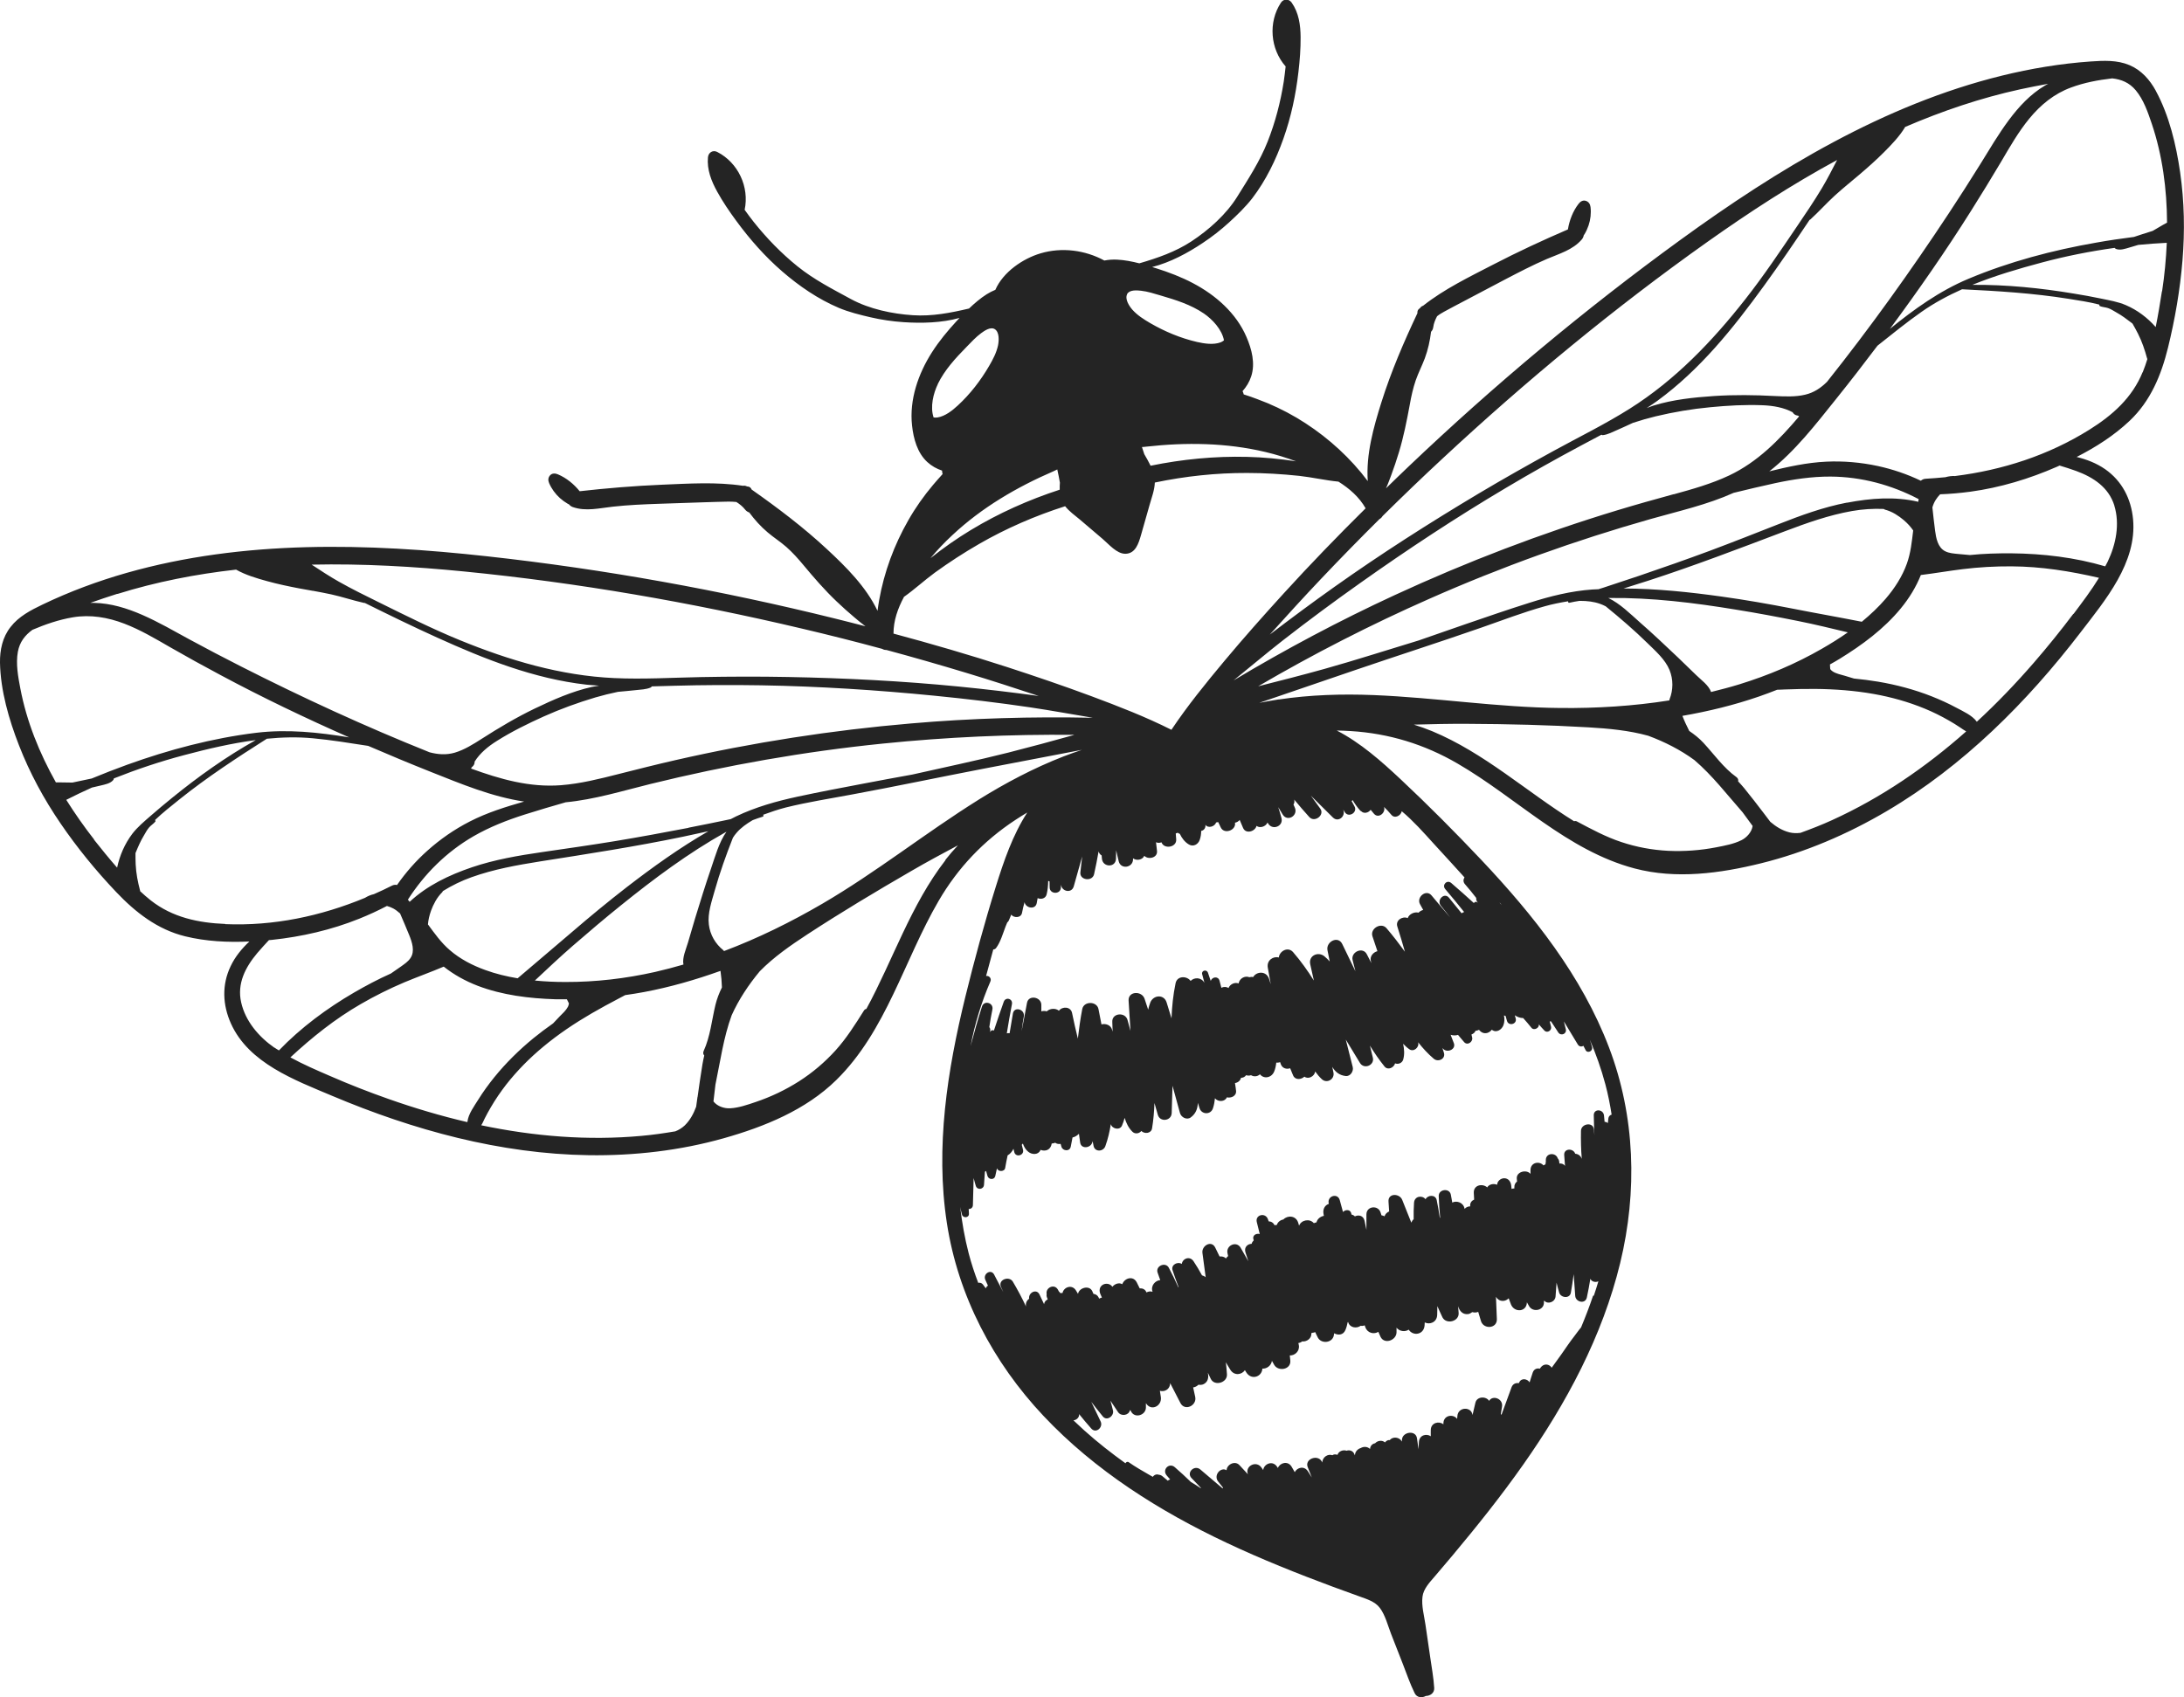 <?xml version="1.0" encoding="UTF-8"?> <svg xmlns="http://www.w3.org/2000/svg" width="283" height="220" viewBox="0 0 283 220" fill="none"> <g clip-path="url(#clip0_860_465)"> <path d="M279.367 11.799C278.584 10.346 277.463 9.08 275.921 8.436C274.332 7.768 272.592 7.85 270.909 7.967C267.031 8.237 263.164 8.881 259.391 9.807C244.112 13.568 230.351 21.933 217.723 31.107C205.34 40.105 193.553 49.959 182.468 60.516C181.498 61.429 180.552 62.367 179.594 63.292C179.851 62.742 180.049 62.168 180.271 61.593C180.633 60.621 180.961 59.637 181.264 58.641C181.883 56.602 182.292 54.528 182.678 52.443C182.865 51.377 183.098 50.322 183.449 49.291C183.788 48.319 184.266 47.405 184.629 46.432C185.037 45.331 185.294 44.171 185.435 42.999C185.575 42.859 185.68 42.671 185.715 42.425C185.785 41.886 185.984 41.429 186.217 40.984C186.509 40.75 186.848 40.551 187.128 40.398C188.005 39.918 188.904 39.449 189.792 38.981C191.532 38.055 193.285 37.13 195.037 36.216C196.813 35.29 198.588 34.364 200.434 33.568C202.023 32.888 203.787 32.408 204.966 31.037C205.118 30.861 205.188 30.662 205.223 30.486L205.317 30.357C205.539 29.994 205.702 29.619 205.843 29.221C206.1 28.459 206.193 27.639 206.1 26.843C206.053 26.456 205.866 26.151 205.492 26.034C205.107 25.905 204.768 26.128 204.546 26.421C203.81 27.381 203.366 28.541 203.167 29.736C199.897 31.142 196.649 32.654 193.483 34.294C190.411 35.888 187.14 37.458 184.407 39.625C184.243 39.672 184.103 39.777 183.998 39.941L183.858 40.047C183.694 40.188 183.647 40.387 183.671 40.586C181.895 44.347 180.248 48.178 178.998 52.15C177.982 55.384 176.989 58.91 177.234 62.355C176.954 61.98 176.662 61.617 176.37 61.254C174.022 58.418 171.16 56.005 167.994 54.13C166.382 53.181 164.676 52.373 162.912 51.728C162.352 51.517 161.768 51.306 161.16 51.119C161.125 50.967 161.078 50.826 161.008 50.697C161.499 50.147 161.896 49.502 162.13 48.776C162.679 47.1 162.2 45.261 161.522 43.691C160.202 40.586 157.504 38.231 154.572 36.696C153.065 35.899 151.453 35.29 149.829 34.775C149.654 34.716 149.467 34.669 149.292 34.611C151.64 34.013 153.882 32.806 155.845 31.494C157.048 30.697 158.205 29.795 159.279 28.811C160.319 27.862 161.405 26.807 162.27 25.694C164.034 23.386 165.331 20.715 166.3 17.973C167.293 15.185 167.912 12.267 168.251 9.315C168.426 7.827 168.543 6.315 168.531 4.816C168.52 3.245 168.298 1.652 167.375 0.34C167.024 -0.164 166.335 -0.187 165.985 0.34C164.314 2.882 164.595 6.35 166.592 8.612C166.522 9.268 166.44 9.924 166.347 10.58C165.926 13.24 165.249 15.852 164.256 18.36C163.239 20.926 161.768 23.163 160.319 25.495C158.894 27.791 156.628 29.807 154.385 31.283C152.294 32.654 149.992 33.439 147.633 34.13C146.675 33.884 145.705 33.697 144.736 33.65C144.187 33.626 143.638 33.661 143.1 33.767C140.6 32.408 137.598 32.021 134.853 32.83C132.552 33.509 129.993 35.243 128.977 37.563C128.592 37.727 128.206 37.914 127.856 38.137C127.026 38.664 126.279 39.309 125.566 39.988C123.171 40.551 120.788 41.019 118.288 40.855C115.613 40.68 112.658 40.059 110.275 38.77C107.868 37.458 105.485 36.251 103.336 34.517C101.245 32.83 99.364 30.896 97.682 28.787C97.273 28.272 96.876 27.733 96.49 27.194C97.121 24.23 95.649 21.078 92.939 19.695C92.379 19.402 91.794 19.766 91.736 20.387C91.584 21.98 92.18 23.48 92.939 24.851C93.663 26.163 94.516 27.417 95.404 28.623C97.156 31.014 99.119 33.24 101.362 35.185C103.558 37.083 105.999 38.758 108.674 39.895C109.971 40.445 111.443 40.809 112.81 41.125C114.223 41.453 115.672 41.664 117.109 41.758C119.468 41.91 122.015 41.851 124.34 41.207C124.211 41.347 124.083 41.476 123.954 41.617C122.798 42.871 121.699 44.194 120.777 45.636C118.989 48.424 117.809 51.81 118.183 55.161C118.37 56.86 118.861 58.688 120.158 59.883C120.718 60.398 121.372 60.762 122.073 60.996C122.073 61.148 122.097 61.289 122.143 61.441C121.711 61.91 121.302 62.39 120.917 62.835C119.702 64.276 118.616 65.811 117.693 67.44C115.859 70.639 114.562 74.153 113.919 77.786C113.838 78.243 113.768 78.711 113.709 79.168C112.226 76.052 109.632 73.474 107.156 71.177C104.107 68.342 100.789 65.835 97.39 63.445C97.32 63.257 97.18 63.105 96.969 63.07L96.794 63.046C96.619 62.953 96.444 62.929 96.28 62.964C92.834 62.437 89.213 62.683 85.767 62.824C82.204 62.976 78.653 63.269 75.113 63.667C74.354 62.73 73.396 61.945 72.286 61.476C71.947 61.336 71.55 61.312 71.281 61.605C71.013 61.898 71.001 62.261 71.153 62.613C71.468 63.351 71.959 64.019 72.555 64.558C72.87 64.839 73.209 65.085 73.571 65.296L73.723 65.366C73.84 65.507 73.992 65.636 74.213 65.718C75.907 66.315 77.671 65.858 79.4 65.671C81.386 65.448 83.395 65.366 85.393 65.296C87.367 65.226 89.341 65.155 91.316 65.097C92.32 65.073 93.325 65.026 94.329 65.015C94.645 65.015 95.042 65.015 95.416 65.061C95.836 65.331 96.234 65.636 96.561 66.058C96.712 66.245 96.899 66.362 97.086 66.421C97.787 67.37 98.582 68.248 99.469 68.998C100.252 69.666 101.128 70.217 101.899 70.896C102.705 71.611 103.429 72.419 104.119 73.251C105.474 74.88 106.864 76.485 108.406 77.95C109.153 78.664 109.924 79.356 110.719 80.023C111.186 80.422 111.653 80.808 112.144 81.172C110.859 80.844 109.574 80.504 108.277 80.188C93.43 76.508 78.337 73.779 63.139 72.103C47.638 70.392 31.564 69.947 16.424 74.247C12.675 75.314 9.018 76.673 5.502 78.36C3.983 79.086 2.43 79.895 1.378 81.254C0.315 82.589 -0.023 84.253 -0 85.893C0.07 89.514 1.156 93.263 2.465 96.614C3.855 100.187 5.677 103.55 7.838 106.714C9.988 109.865 12.418 112.841 15.046 115.606C17.557 118.254 20.408 120.48 24.006 121.359C26.681 122.015 29.52 122.156 32.311 122.027C31.33 122.953 30.466 123.995 29.882 125.237C28.725 127.651 28.842 130.252 29.928 132.666C32.241 137.809 38.234 140 43.059 142.039C53.584 146.479 64.822 149.561 76.293 149.725C82.18 149.807 88.126 149.127 93.804 147.522C99.06 146.034 104.411 143.866 108.371 139.977C114.842 133.615 117.155 124.441 121.618 116.778C124.118 112.478 127.435 108.987 131.594 106.257C132.096 105.929 132.598 105.612 133.112 105.308C131.22 108.225 130.064 111.623 129.036 114.915C127.564 119.625 126.267 124.405 125.087 129.197C122.751 138.746 121.185 148.694 122.692 158.5C124.141 167.956 128.685 176.579 135.203 183.503C141.885 190.603 150.238 195.864 158.999 199.988C163.473 202.097 168.076 203.937 172.713 205.659C173.858 206.081 175.003 206.503 176.159 206.913C177.094 207.253 178.18 207.569 178.799 208.401C179.512 209.35 179.827 210.674 180.248 211.752C180.762 213.052 181.264 214.364 181.778 215.665C182.269 216.93 182.713 218.231 183.309 219.449C183.601 220.047 184.266 220.082 184.757 219.813C185.318 219.801 185.879 219.438 185.844 218.782C185.762 217.422 185.505 216.075 185.318 214.739C185.119 213.357 184.921 211.963 184.71 210.58C184.547 209.432 184.173 208.12 184.325 206.948C184.453 205.917 185.248 205.097 185.89 204.347C186.685 203.421 187.479 202.484 188.262 201.547C191.439 197.75 194.535 193.872 197.385 189.818C202.969 181.886 207.642 173.181 209.943 163.691C212.186 154.435 211.894 144.687 208.494 135.759C204.966 126.479 198.705 118.617 191.965 111.47C188.577 107.885 185.084 104.37 181.498 101.008C178.986 98.653 176.3 96.274 173.216 94.681C173.811 94.692 174.407 94.716 175.003 94.751C179.968 95.056 184.57 96.462 188.857 98.957C196.521 103.398 203.051 110.24 211.812 112.56C217.174 113.978 222.886 113.204 228.19 111.892C233.914 110.475 239.416 108.12 244.497 105.12C254.392 99.285 262.639 91.037 269.601 81.957C272.79 77.797 276.925 72.923 276.4 67.299C276.154 64.663 274.975 62.343 272.778 60.809C271.657 60.035 270.395 59.543 269.087 59.227C271.575 57.961 273.97 56.426 275.968 54.529C278.666 51.974 280.044 48.635 280.921 45.085C281.832 41.383 282.486 37.586 282.801 33.779C283.117 29.959 283.047 26.128 282.498 22.332C281.984 18.77 281.084 14.974 279.355 11.787L279.367 11.799ZM239.579 23.785L239.661 23.702C240.081 23.351 240.514 23 240.934 22.636C242.032 21.699 243.107 20.75 244.123 19.731C245.093 18.758 246.133 17.68 246.845 16.497V16.462C251.67 14.388 256.634 12.701 261.774 11.576C262.966 11.318 264.169 11.084 265.396 10.861C265.255 10.943 265.115 11.014 264.975 11.095C263.094 12.209 261.611 13.814 260.314 15.548C258.936 17.399 257.768 19.402 256.553 21.359C255.233 23.48 253.889 25.577 252.522 27.651C247.569 35.161 242.336 42.461 236.741 49.49C235.946 50.275 235.058 50.885 233.914 51.154C232.64 51.459 231.297 51.388 230 51.33C227.36 51.189 224.72 51.154 222.08 51.33C219.463 51.506 216.788 51.787 214.277 52.56C213.973 52.654 213.669 52.783 213.377 52.888C213.833 52.584 214.3 52.291 214.744 51.962C220.281 47.92 224.557 42.578 228.563 37.059C230.608 34.247 232.558 31.377 234.486 28.494L234.568 28.459C235.654 27.475 236.647 26.362 237.733 25.366C238.318 24.827 238.925 24.323 239.532 23.808L239.591 23.773L239.579 23.785ZM232.185 78.864C229.182 78.278 226.169 77.751 223.143 77.329C218.961 76.743 214.639 76.286 210.375 76.274C211.45 75.934 212.524 75.606 213.599 75.255C219.557 73.322 225.398 71.084 231.25 68.869C234.1 67.791 236.986 66.76 239.988 66.233C241.331 65.999 242.722 65.905 244.088 65.964L244.228 66.046C244.707 66.175 245.151 66.362 245.584 66.62C246.004 66.878 246.355 67.124 246.693 67.417C247.196 67.85 247.581 68.272 247.908 68.752C247.733 70.205 247.593 71.646 247.09 73.052C246.495 74.716 245.502 76.251 244.357 77.586C243.411 78.688 242.359 79.672 241.25 80.586C238.236 79.988 235.199 79.461 232.185 78.864ZM239.462 81.945C238.376 82.707 237.255 83.409 236.11 84.066C232.722 86.022 229.112 87.545 225.386 88.694C224.171 89.069 222.944 89.385 221.718 89.69C221.426 88.823 220.433 88.131 219.814 87.522C219.031 86.749 218.237 85.987 217.442 85.226C215.807 83.679 214.183 82.132 212.489 80.656C211.228 79.543 209.943 78.243 208.401 77.504H208.541C214.043 77.446 219.533 78.125 224.954 79.016C227.652 79.449 230.327 79.953 233.002 80.492C235.175 80.926 237.325 81.453 239.474 81.968L239.462 81.945ZM239.322 65.144C236.273 65.729 233.329 66.807 230.444 67.944C227.489 69.104 224.533 70.275 221.554 71.388C218.529 72.513 215.48 73.579 212.419 74.622C210.866 75.149 209.312 75.665 207.758 76.169C207.548 76.239 207.338 76.298 207.128 76.368C206.871 76.38 206.614 76.391 206.357 76.403C203.576 76.591 200.843 77.282 198.191 78.125C195.434 78.992 192.689 79.941 189.955 80.879C187.911 81.582 185.867 82.296 183.823 83.011C179.757 84.241 175.704 85.554 171.604 86.702C168.753 87.499 165.891 88.225 163.029 88.951C170.202 84.757 177.62 80.961 185.213 77.61C194.535 73.486 204.149 70.029 213.95 67.252C217.513 66.245 221.239 65.413 224.638 63.878C226.426 63.433 228.213 63.023 230.012 62.624C232.36 62.121 234.778 61.758 237.196 61.769C241.215 61.793 245.093 62.847 248.632 64.698L248.597 64.78L248.574 65.003V65.038C245.513 64.323 242.406 64.57 239.334 65.155L239.322 65.144ZM216.87 64.054C214.429 64.722 211.999 65.401 209.569 66.139C199.71 69.127 190.061 72.818 180.704 77.141C173.554 80.445 166.592 84.148 159.84 88.19C161.978 86.468 164.069 84.687 166.218 83.011C169.513 80.445 172.865 77.961 176.276 75.548C182.409 71.201 188.659 67.077 195.119 63.245C198.343 61.324 201.614 59.484 204.931 57.715C205.784 57.258 206.649 56.801 207.513 56.344L207.665 56.403C208.354 56.333 208.985 55.97 209.627 55.7C210.305 55.419 210.971 55.079 211.637 54.786H211.66C212.618 54.47 213.587 54.189 214.569 53.954C216.882 53.404 219.218 53.005 221.589 52.783C223.856 52.56 226.169 52.431 228.447 52.525C229.79 52.584 231.133 52.818 232.278 53.427C232.407 53.661 232.64 53.825 232.909 53.861H232.967L233.131 53.966C230.538 57.024 227.746 59.883 224.054 61.629C221.765 62.706 219.311 63.398 216.882 64.066L216.87 64.054ZM178.753 67.276C178.916 67.194 179.045 67.065 179.15 66.889C181.708 64.359 184.29 61.875 186.93 59.426C197.759 49.35 209.207 39.883 221.274 31.33C226.648 27.522 232.22 23.89 238.049 20.738C237.418 21.968 236.787 23.199 236.075 24.394C235.07 26.069 233.984 27.674 232.886 29.291C230.713 32.502 228.552 35.735 226.157 38.782C221.893 44.218 217.08 49.244 211.216 52.947C208.027 54.962 204.628 56.626 201.333 58.43C198.039 60.234 194.78 62.074 191.556 63.995C185.201 67.791 178.94 71.787 172.9 76.075C170.073 78.079 167.293 80.141 164.536 82.25C166.732 79.813 168.94 77.387 171.195 75.009C173.671 72.396 176.194 69.818 178.753 67.276ZM163.964 58.582C165.307 58.899 166.639 59.309 167.936 59.789C165.833 59.473 163.73 59.262 161.604 59.215C157.399 59.11 153.205 59.52 149.093 60.363C148.848 59.848 148.556 59.356 148.275 58.864C148.17 58.559 148.065 58.254 147.972 57.938C148.147 57.938 148.334 57.914 148.521 57.891C153.672 57.317 158.894 57.376 163.964 58.582ZM146.044 38.125C146.348 37.54 147.306 37.622 147.843 37.68C148.707 37.774 149.572 38.055 150.401 38.301C152.329 38.864 154.315 39.484 155.997 40.633C157.095 41.383 158.333 42.695 158.602 44.112C158.473 44.218 158.322 44.312 158.17 44.37C157.223 44.722 156.055 44.534 155.109 44.323C152.983 43.831 150.939 42.976 149.058 41.886C148.217 41.394 147.376 40.867 146.722 40.129C146.324 39.672 145.729 38.77 146.056 38.125H146.044ZM121.513 49.783C122.4 47.956 123.814 46.421 125.227 44.98C125.835 44.359 126.442 43.691 127.143 43.175C127.575 42.859 128.37 42.308 128.919 42.671C129.515 43.07 129.444 44.148 129.328 44.745C129.129 45.706 128.662 46.585 128.171 47.428C127.073 49.315 125.718 51.072 124.118 52.548C123.405 53.205 122.47 53.954 121.478 54.107C121.326 54.13 121.139 54.13 120.975 54.107C120.508 52.736 120.94 50.99 121.524 49.783H121.513ZM123.428 69.338C127.237 65.776 131.746 63.14 136.512 61.078C136.675 61.008 136.851 60.926 137.002 60.844C137.131 61.406 137.236 61.98 137.341 62.554C137.318 62.859 137.306 63.163 137.318 63.468C133.288 64.78 129.409 66.514 125.788 68.705C123.966 69.807 122.237 71.025 120.566 72.349C121.454 71.283 122.412 70.275 123.428 69.338ZM117.097 77.387C118.499 76.403 119.784 75.208 121.162 74.2C122.996 72.876 124.889 71.646 126.839 70.521C130.367 68.483 134.129 66.854 138.019 65.612C138.544 66.28 139.304 66.819 139.923 67.335C140.904 68.166 141.885 69.01 142.867 69.842C143.673 70.521 144.701 71.787 145.834 71.775C147.142 71.752 147.539 70.416 147.843 69.373L148.964 65.436C149.221 64.523 149.607 63.527 149.642 62.542C153.567 61.722 157.586 61.289 161.592 61.301C163.847 61.301 166.102 61.441 168.344 61.675C170.038 61.863 171.744 62.261 173.438 62.425C174.851 63.316 176.124 64.417 176.954 65.882C173.321 69.479 169.758 73.158 166.323 76.93C163.718 79.789 161.148 82.683 158.672 85.647C156.266 88.53 153.882 91.459 151.791 94.587C148.439 92.9 144.923 91.541 141.406 90.228C137.785 88.881 134.129 87.639 130.461 86.444C125.613 84.874 120.707 83.445 115.777 82.121C115.777 80.433 116.338 78.852 117.132 77.376L117.097 77.387ZM74.202 122.601C76.269 120.808 78.349 119.039 80.475 117.329C84.762 113.872 89.189 110.568 94.002 107.873L94.131 107.803C93.15 109.209 92.682 110.978 92.133 112.572C91.397 114.704 90.743 116.848 90.077 119.004C89.762 120.059 89.446 121.113 89.143 122.179C88.897 123.023 88.383 124.113 88.559 125.015C87.344 125.366 86.117 125.694 84.879 125.975C81.071 126.831 77.181 127.288 73.267 127.276C71.947 127.276 70.627 127.217 69.307 127.088C70.919 125.577 72.531 124.054 74.202 122.601ZM67.076 126.796C65.651 126.561 64.249 126.221 62.894 125.729C61.235 125.132 59.611 124.3 58.28 123.14C57.147 122.168 56.317 120.984 55.453 119.813C55.499 119.227 55.628 118.676 55.85 118.043C56.002 117.622 56.177 117.235 56.422 116.801C56.668 116.368 56.96 115.981 57.31 115.63L57.392 115.489C58.56 114.763 59.81 114.154 61.095 113.697C63.969 112.666 66.983 112.127 69.996 111.646C76.176 110.674 82.356 109.725 88.489 108.448C89.587 108.213 90.696 107.979 91.794 107.733C88.091 109.865 84.564 112.396 81.211 114.985C78.793 116.86 76.433 118.805 74.108 120.808C71.772 122.824 69.401 124.792 67.076 126.796ZM89.201 107.299C86.035 107.909 82.858 108.494 79.669 109.022C76.538 109.537 73.396 109.982 70.253 110.439C67.181 110.885 64.097 111.412 61.153 112.408C58.198 113.415 55.371 114.751 53.07 116.895V116.848H53.046L52.918 116.673L52.848 116.614C55.009 113.24 57.871 110.404 61.352 108.389C63.443 107.182 65.721 106.292 68.011 105.565C69.763 105.015 71.527 104.487 73.302 103.984C77.017 103.632 80.662 102.507 84.26 101.617C94.154 99.18 104.212 97.411 114.352 96.38C122.611 95.536 130.928 95.161 139.234 95.243C136.383 96.04 133.533 96.813 130.671 97.54C126.547 98.582 122.377 99.449 118.23 100.387C116.104 100.773 113.978 101.16 111.852 101.57C109.013 102.109 106.163 102.648 103.336 103.257C100.614 103.843 97.904 104.605 95.381 105.811C95.147 105.929 94.913 106.046 94.692 106.163C94.469 106.21 94.259 106.257 94.037 106.303C92.437 106.643 90.825 106.96 89.225 107.276L89.201 107.299ZM118.02 93.767C107.752 94.646 97.553 96.227 87.507 98.524C85.042 99.086 82.589 99.707 80.136 100.328C77.695 100.949 75.23 101.57 72.707 101.769C68.63 102.086 64.798 100.984 61.037 99.613L61.13 99.438L61.177 99.403C61.387 99.239 61.516 98.981 61.504 98.711C62.193 97.61 63.244 96.743 64.389 96.028C66.317 94.81 68.396 93.79 70.475 92.853C72.648 91.88 74.879 91.072 77.157 90.392C78.127 90.111 79.108 89.865 80.089 89.666H80.113C80.849 89.584 81.585 89.549 82.309 89.455C82.998 89.373 83.722 89.373 84.353 89.092L84.458 88.963C85.428 88.94 86.409 88.904 87.379 88.881C91.129 88.776 94.878 88.764 98.628 88.823C106.14 88.951 113.604 89.432 121.08 90.17C125.227 90.58 129.374 91.072 133.498 91.681C136.196 92.08 138.895 92.584 141.605 93.029C133.743 92.865 125.858 93.087 118.02 93.767ZM60.184 74.072C74.891 75.524 89.505 78.067 103.885 81.465C107.378 82.285 110.859 83.163 114.317 84.101C114.492 84.206 114.679 84.253 114.854 84.241C118.335 85.179 121.793 86.175 125.239 87.217C128.381 88.166 131.489 89.174 134.596 90.205C131.162 89.736 127.727 89.326 124.281 88.987C116.922 88.26 109.504 87.885 102.109 87.745C98.359 87.674 94.61 87.686 90.872 87.756C87.11 87.827 83.337 88.061 79.575 87.885C72.648 87.569 65.99 85.589 59.6 82.976C56.014 81.511 52.544 79.766 49.075 78.055C47.334 77.2 45.582 76.333 43.9 75.384C42.696 74.704 41.54 73.943 40.383 73.181C46.995 73.04 53.642 73.427 60.184 74.072ZM15.233 76.977C20.256 75.407 25.407 74.411 30.606 73.826L30.629 73.849C31.832 74.528 33.258 74.95 34.578 75.313C35.968 75.7 37.37 75.993 38.783 76.263C39.32 76.368 39.869 76.462 40.407 76.555L40.512 76.579H40.582C41.365 76.719 42.136 76.872 42.918 77.036C44.355 77.352 45.757 77.832 47.194 78.149H47.276C50.371 79.684 53.49 81.207 56.644 82.636C62.847 85.448 69.19 87.967 76.001 88.74C76.55 88.799 77.099 88.823 77.636 88.869C77.321 88.928 77.005 88.963 76.69 89.033C74.12 89.608 71.667 90.697 69.296 91.834C66.912 92.982 64.646 94.329 62.415 95.759C61.317 96.462 60.184 97.176 58.934 97.551C57.801 97.879 56.738 97.786 55.663 97.504C47.334 94.165 39.18 90.416 31.178 86.35C28.959 85.226 26.751 84.066 24.566 82.882C22.546 81.781 20.548 80.621 18.434 79.695C16.448 78.828 14.368 78.184 12.184 78.137C12.02 78.137 11.868 78.137 11.705 78.137C12.873 77.727 14.041 77.329 15.198 76.966L15.233 76.977ZM7.243 101.406C5.105 97.598 3.458 93.532 2.64 89.256C2.348 87.721 2.033 86.046 2.313 84.487C2.546 83.21 3.236 82.332 4.205 81.629C5.887 80.914 7.628 80.316 9.427 80.012C11.705 79.625 13.971 80.012 16.109 80.832C18.188 81.629 20.104 82.765 22.032 83.878C24.193 85.12 26.365 86.315 28.562 87.487C34.005 90.404 39.589 93.076 45.243 95.571C41.26 94.915 37.253 94.493 33.223 94.974C27.534 95.665 21.891 97.165 16.494 99.11C14.941 99.672 13.41 100.27 11.88 100.902C11.565 100.973 11.249 101.031 10.934 101.101C10.42 101.207 9.894 101.312 9.38 101.429C8.866 101.429 8.364 101.406 7.85 101.406C7.651 101.406 7.453 101.406 7.254 101.406H7.243ZM12.207 108.823C10.922 107.182 9.707 105.448 8.586 103.667C9.684 103.105 10.794 102.578 11.915 102.074C12.289 101.992 12.663 101.91 13.025 101.816C13.597 101.675 14.31 101.558 14.695 101.078L14.754 100.89C17.733 99.707 20.77 98.688 23.877 97.868C26.868 97.071 29.998 96.333 33.141 95.923C29.286 98.079 25.665 100.668 22.253 103.445C21.331 104.195 20.419 104.956 19.52 105.741C18.702 106.456 17.814 107.194 17.149 108.061C16.156 109.373 15.513 110.873 15.174 112.455C14.135 111.271 13.142 110.041 12.184 108.834L12.207 108.823ZM29.204 119.754C25.7 119.613 22.347 118.91 19.532 116.696C19.053 116.321 18.597 115.911 18.153 115.501V115.431C17.849 114.306 17.639 113.193 17.581 112.033C17.557 111.552 17.557 111.06 17.557 110.568L17.616 110.428C17.92 109.69 18.223 108.987 18.644 108.295C18.854 107.944 19.053 107.545 19.333 107.229C19.578 106.948 19.917 106.76 20.151 106.456L20.104 106.268C21.085 105.331 22.172 104.476 23.223 103.632C26.833 100.738 30.688 98.219 34.578 95.747C36.575 95.548 38.573 95.501 40.547 95.688C42.942 95.911 45.325 96.309 47.708 96.673C50.395 97.832 53.093 98.957 55.803 100.035C59.728 101.593 63.723 103.269 67.917 103.89C65.511 104.581 63.128 105.319 60.885 106.468C58.887 107.487 57.03 108.776 55.359 110.275C53.887 111.588 52.579 113.076 51.446 114.704C51.236 114.657 51.014 114.669 50.768 114.798C50.009 115.185 49.238 115.548 48.455 115.888C48.047 115.981 47.649 116.145 47.299 116.368C41.563 118.746 35.454 120.035 29.192 119.777L29.204 119.754ZM35.559 135.794C33.538 134.388 31.797 132.361 31.248 129.912C30.699 127.475 31.797 125.366 33.328 123.538C33.818 122.964 34.332 122.402 34.846 121.851C34.975 121.84 35.115 121.828 35.243 121.816C39.11 121.406 42.942 120.527 46.551 119.074C47.778 118.582 48.969 118.032 50.138 117.422C50.441 117.504 50.722 117.622 50.967 117.75C51.282 117.926 51.575 118.149 51.843 118.395C52.24 119.332 52.649 120.258 53.023 121.195C53.385 122.097 53.794 123.269 53.198 124.159C52.883 124.64 52.392 124.956 51.937 125.284C51.516 125.589 51.084 125.882 50.652 126.175C48.993 126.913 47.392 127.768 45.874 128.647C42.369 130.685 38.97 133.204 36.143 136.145C35.944 136.016 35.746 135.911 35.547 135.77L35.559 135.794ZM60.546 145.436C57.088 144.628 53.666 143.609 50.313 142.425C47.778 141.535 45.266 140.551 42.801 139.473C41.061 138.723 39.297 137.961 37.627 137.047C40.453 134.435 43.397 132.068 46.75 130.135C48.572 129.08 50.476 128.131 52.416 127.311C54.098 126.608 55.815 125.999 57.497 125.284C58.794 126.315 60.266 127.135 61.901 127.768C65.102 128.987 68.571 129.408 71.982 129.514C72.473 129.526 72.964 129.514 73.454 129.514C73.548 129.69 73.641 129.877 73.723 130.053C73.7 130.205 73.653 130.369 73.594 130.486C73.337 130.967 72.905 131.353 72.531 131.728C72.239 132.033 71.947 132.337 71.667 132.642C70.802 133.251 69.95 133.884 69.132 134.552C67.275 136.075 65.546 137.774 64.039 139.637C63.303 140.551 62.602 141.511 61.983 142.507C61.469 143.339 60.675 144.382 60.569 145.401L60.546 145.436ZM90.381 142.179C90.323 142.601 90.264 143.023 90.206 143.445C89.867 144.359 89.411 145.202 88.722 145.87C88.36 146.21 87.951 146.456 87.507 146.632C86.059 146.878 84.61 147.088 83.15 147.217C76.164 147.862 69.179 147.276 62.357 145.847C62.532 145.577 62.66 145.272 62.812 144.956C63.057 144.464 63.326 143.984 63.607 143.503C64.202 142.484 64.868 141.511 65.592 140.574C67.006 138.77 68.618 137.141 70.382 135.677C72.333 134.048 74.471 132.619 76.667 131.342C77.811 130.674 78.991 130.041 80.171 129.42C80.451 129.268 80.732 129.127 81.012 128.975C81.83 128.858 82.648 128.729 83.465 128.576C86.83 127.944 90.124 126.995 93.36 125.835C93.465 126.55 93.523 127.264 93.547 127.979C93.196 128.694 92.904 129.432 92.706 130.24C92.227 132.244 92.04 134.329 91.175 136.227C91.07 136.462 91.129 136.673 91.257 136.801C91.175 137.176 91.082 137.551 91.023 137.938C90.79 139.344 90.591 140.762 90.393 142.168L90.381 142.179ZM122.517 111.482C118.008 117.294 115.742 124.359 112.261 130.767C112.144 130.779 112.039 130.838 111.957 130.967C110.836 132.748 109.679 134.587 108.266 136.145C106.875 137.68 105.287 139.028 103.546 140.141C101.782 141.265 99.89 142.168 97.904 142.835C96.864 143.187 95.731 143.585 94.633 143.644C93.85 143.691 92.951 143.398 92.449 142.753C92.53 142.027 92.624 141.301 92.706 140.574C93.336 137.563 93.745 134.493 94.808 131.588C95.731 129.537 97.004 127.627 98.453 125.882C100.264 124.042 102.436 122.531 104.621 121.101C109.013 118.231 113.534 115.524 118.066 112.9C120.064 111.74 122.097 110.639 124.129 109.561C123.557 110.17 123.008 110.803 122.494 111.459L122.517 111.482ZM126.781 103.667C119.912 107.956 113.569 113.04 106.56 117.13C102.483 119.508 98.231 121.605 93.815 123.269L93.734 123.163C92.694 122.332 92.016 121.16 91.853 119.836C91.666 118.383 92.227 116.813 92.612 115.431C93.266 113.111 94.084 110.826 94.972 108.576C95.112 108.354 95.264 108.143 95.439 107.944C96.011 107.276 96.736 106.772 97.483 106.327L97.577 106.28C97.997 106.128 98.406 105.975 98.838 105.847C98.967 105.811 98.955 105.671 98.874 105.612L98.92 105.589C99.878 105.237 100.848 104.909 101.852 104.651C104.644 103.96 107.495 103.515 110.322 102.988C115.987 101.945 121.629 100.75 127.295 99.66C130.449 99.051 133.603 98.454 136.769 97.844L140.192 97.188C139.386 97.469 138.568 97.739 137.773 98.055C133.93 99.555 130.297 101.476 126.793 103.656L126.781 103.667ZM206.427 167.944C205.959 169.338 205.434 170.697 204.873 172.045C204.558 172.408 204.289 172.818 204.009 173.169C203.436 173.907 202.91 174.681 202.385 175.442C201.953 176.063 201.497 176.661 201.065 177.27C200.761 176.778 200.048 176.661 199.616 177.27C199.581 177.317 199.558 177.364 199.534 177.399C199.196 177.294 198.775 177.422 198.612 177.891C198.46 178.313 198.343 178.746 198.203 179.168C197.922 178.711 197.163 178.559 196.871 179.145C196.848 179.192 196.824 179.227 196.801 179.274C196.439 179.203 196.03 179.356 195.866 179.801C195.434 180.996 194.99 182.191 194.558 183.374L194.476 183.269C194.535 182.953 194.57 182.636 194.628 182.332C194.815 181.277 193.402 180.773 192.958 181.57C192.584 180.949 191.381 180.961 191.182 181.804C191.054 182.332 190.925 182.871 190.808 183.398C190.668 182.273 188.939 182.32 188.846 183.527C188.846 183.656 188.822 183.773 188.811 183.902C188.32 183.234 187.082 183.398 187.035 184.441V184.605C186.474 184.148 185.435 184.382 185.4 185.308C185.388 185.589 185.4 185.87 185.4 186.151C184.827 185.765 183.904 185.999 183.858 186.913C183.846 187.217 183.834 187.522 183.811 187.838C183.741 187.37 183.671 186.889 183.612 186.421C183.46 185.284 181.65 185.577 181.661 186.667V186.842C181.334 186.233 180.47 186.163 180.073 186.655H179.886C179.699 186.714 179.57 186.819 179.465 186.948C179.092 186.62 178.507 186.702 178.18 187.065C177.842 187.112 177.55 187.393 177.526 187.803C177.211 187.487 176.72 187.452 176.335 187.674C176.031 187.756 175.751 187.991 175.634 188.295C175.587 188.401 175.587 188.53 175.564 188.635C175.54 188.588 175.529 188.541 175.505 188.483C175.318 188.014 174.851 187.897 174.489 188.026C174.022 187.873 173.461 188.084 173.309 188.565C173.157 188.506 172.994 188.483 172.807 188.53L172.643 188.612C172.059 188.389 171.335 188.881 171.347 189.561L171.265 189.408C170.739 188.459 169.022 189.104 169.454 190.158C169.629 190.603 169.805 191.049 169.98 191.494C169.816 191.236 169.653 190.978 169.489 190.709C168.999 189.936 168.087 190.193 167.772 190.803C167.632 190.568 167.492 190.311 167.351 190.076C166.861 189.291 165.845 189.596 165.588 190.264L165.494 190.123C164.933 189.233 163.777 189.713 163.683 190.533C163.613 190.428 163.543 190.334 163.473 190.229C162.796 189.221 161.277 190.029 161.709 191.084C161.335 190.685 160.962 190.287 160.599 189.889C160.004 189.256 158.952 189.842 158.941 190.557C158.17 190.088 157.188 191.224 157.866 192.045C158.065 192.291 158.263 192.548 158.462 192.794L158.438 192.923C157.469 192.103 156.499 191.283 155.541 190.463C154.77 189.807 153.672 190.861 154.42 191.599C154.84 192.021 155.238 192.455 155.635 192.876H155.565C155.448 192.806 155.331 192.724 155.214 192.642C154.922 192.443 154.618 192.255 154.326 192.091C153.649 191.424 152.948 190.791 152.224 190.158C151.488 189.526 150.553 190.486 151.172 191.224C151.324 191.4 151.476 191.576 151.628 191.752L151.441 191.822L151.324 191.916C151.091 191.716 150.857 191.529 150.623 191.33C150.471 191.201 150.308 191.154 150.156 191.142C149.852 191.025 149.537 191.166 149.385 191.412C149.245 191.33 149.105 191.26 148.964 191.178C148.053 190.65 147.119 190.123 146.254 189.514C146.091 189.397 145.916 189.502 145.834 189.654C144 188.33 142.212 186.936 140.519 185.413C140.04 184.98 139.561 184.534 139.093 184.089C139.502 184.054 139.876 183.702 139.829 183.281C140.343 183.925 140.869 184.546 141.418 185.167C142.037 185.847 142.972 184.98 142.621 184.241C142.224 183.386 141.815 182.543 141.406 181.687C141.897 182.332 142.388 182.964 142.902 183.585C143.427 184.23 144.374 183.527 144.222 182.824C144.128 182.39 144 181.968 143.883 181.535C144.21 182.027 144.537 182.531 144.876 183.023C145.296 183.632 146.289 183.433 146.406 182.789H146.488L146.57 182.953C147.06 183.878 148.462 183.421 148.486 182.449C148.486 182.25 148.486 182.05 148.486 181.863L148.509 181.898C149.175 182.953 150.565 182.226 150.425 181.101C150.39 180.82 150.343 180.539 150.296 180.258C150.53 180.328 150.799 180.316 151.009 180.223C151.429 180.047 151.616 179.672 151.628 179.262C152.072 180.129 152.516 180.996 152.96 181.851C153.532 182.941 155.109 182.179 154.875 181.055C154.794 180.644 154.7 180.234 154.607 179.824C154.864 179.789 155.109 179.66 155.296 179.473C155.506 179.508 155.728 179.496 155.903 179.426C156.441 179.192 156.616 178.7 156.546 178.149L156.511 177.915C156.628 178.172 156.756 178.442 156.885 178.7C157.352 179.707 159.046 179.227 158.987 178.137C158.964 177.61 158.894 177.083 158.847 176.567C159.046 176.895 159.233 177.247 159.443 177.563C159.945 178.336 160.903 178.196 161.312 177.586C161.394 177.704 161.464 177.821 161.534 177.938C162.212 178.91 163.52 178.43 163.578 177.387C164.139 177.422 164.723 177.001 164.817 176.38C164.922 176.555 165.015 176.743 165.12 176.919C165.658 177.797 167.281 177.516 167.2 176.368C167.176 176.134 167.153 175.911 167.129 175.677C167.772 175.712 168.45 175.126 168.298 174.329L168.239 174.072C168.414 174.048 168.59 173.978 168.73 173.861C169.326 173.931 169.992 173.462 169.921 172.783C169.98 172.771 170.038 172.771 170.085 172.736C170.202 172.736 170.307 172.701 170.424 172.654C170.541 172.9 170.646 173.146 170.774 173.38C171.23 174.2 172.62 174.072 172.83 173.111L172.877 172.806C173.391 173.087 174.045 173.052 174.325 172.408C174.477 172.068 174.559 171.728 174.629 171.377C174.652 171.377 174.664 171.353 174.688 171.342C174.886 172.103 175.797 172.22 176.311 171.834C176.486 171.869 176.673 171.845 176.837 171.775L176.919 172.021C177.187 172.794 178.052 172.97 178.601 172.619C178.694 172.83 178.776 173.04 178.881 173.251C179.372 174.294 180.926 173.732 180.961 172.701C180.961 172.49 180.961 172.291 180.961 172.08C181.346 172.572 182.07 172.654 182.538 172.337C183.11 173.216 184.488 172.994 184.594 171.81C184.605 171.67 184.605 171.529 184.617 171.4C185.271 171.728 186.182 171.377 186.229 170.451C186.252 170.064 186.229 169.678 186.252 169.291C186.474 169.772 186.673 170.252 186.907 170.732C187.397 171.705 189.091 171.283 189.009 170.17C188.986 169.877 188.963 169.596 188.939 169.303L189.021 169.526C189.231 170.041 189.628 170.381 190.212 170.322C190.411 170.299 190.598 170.193 190.773 170.064C191.03 170.135 191.299 170.135 191.544 170.029C191.661 170.428 191.778 170.838 191.906 171.236C192.257 172.326 193.997 172.209 193.962 170.978C193.927 170.006 193.881 169.033 193.845 168.073C194.056 168.436 194.406 168.658 194.862 168.6C195.095 168.576 195.317 168.448 195.493 168.272C195.598 168.541 195.691 168.811 195.796 169.08C196.229 170.135 197.794 170.076 197.852 168.823V168.787C197.946 168.963 198.039 169.139 198.144 169.303C198.647 170.146 200.095 169.842 200.06 168.799V168.623L200.119 168.588C200.539 169.092 201.497 168.776 201.567 168.038C201.614 167.44 201.649 166.842 201.696 166.245C201.801 166.678 201.906 167.1 202.034 167.534C202.245 168.225 203.413 168.366 203.553 167.534C203.693 166.737 203.81 165.94 203.915 165.144C203.985 166.081 204.044 167.018 204.114 167.956C204.172 168.776 205.422 169.069 205.621 168.166C205.796 167.358 205.948 166.55 206.076 165.741C206.24 166.128 206.742 166.245 207.116 166.069C206.929 166.69 206.742 167.311 206.532 167.92L206.427 167.944ZM199.418 132.783C199.64 133.052 199.873 133.31 200.119 133.568C200.492 133.954 201.1 133.556 200.983 133.064C200.936 132.841 200.866 132.619 200.808 132.384H200.983C201.298 132.876 201.602 133.345 201.917 133.814C202.256 134.318 203.039 134.013 202.899 133.404C202.817 133.064 202.735 132.724 202.642 132.384C203.238 133.38 203.845 134.376 204.441 135.36C204.628 135.677 204.955 135.688 205.177 135.548C205.27 135.735 205.364 135.911 205.457 136.098C205.702 136.579 206.415 136.239 206.298 135.747C206.216 135.407 206.111 135.079 206.006 134.751C206.8 136.614 207.49 138.535 208.015 140.516C208.366 141.816 208.623 143.14 208.833 144.464C208.623 144.523 208.436 144.698 208.412 144.944C208.389 145.155 208.366 145.366 208.342 145.565C208.226 145.46 208.074 145.401 207.922 145.401C207.887 145.12 207.875 144.839 207.84 144.558C207.747 143.738 206.508 143.667 206.52 144.546C206.532 145.401 206.567 146.268 206.602 147.124C206.578 146.96 206.567 146.784 206.555 146.62V146.573L206.532 146.35C206.403 145.366 204.885 145.636 204.861 146.561C204.838 147.78 204.861 148.998 204.966 150.205C204.838 149.795 204.487 149.561 204.114 149.537C203.868 148.787 202.618 148.823 202.688 149.713C202.724 150.182 202.759 150.65 202.794 151.119C202.642 150.873 202.361 150.779 202.069 150.803L202.034 150.521C202.011 150.346 201.941 150.229 201.847 150.123C201.59 149.35 200.317 149.397 200.305 150.346V150.639L200.27 150.744V150.896L200.002 151.049C199.499 150.451 198.355 150.627 198.32 151.623C198.32 151.799 198.32 151.974 198.32 152.15C197.829 151.529 196.45 151.845 196.544 152.783C196.556 152.9 196.567 153.017 196.579 153.134C196.369 153.298 196.217 153.533 196.229 153.861V154.036C196.112 154.036 195.983 154.048 195.866 154.095C195.843 153.943 195.831 153.79 195.82 153.638C195.761 153.146 195.458 152.712 194.908 152.712C194.465 152.712 194.009 153.087 193.997 153.556C193.542 153.369 192.958 153.474 192.712 153.896C192.105 153.357 190.925 153.568 190.972 154.61C190.995 154.903 191.007 155.196 191.018 155.477C190.703 155.618 190.469 155.899 190.505 156.298V156.356C190.236 156.356 189.967 156.462 189.78 156.684C189.652 155.852 188.752 155.571 188.18 155.864C188.11 155.513 188.075 155.173 187.993 154.821C187.806 153.943 186.404 154.13 186.428 155.021C186.463 155.958 186.521 156.895 186.615 157.832H186.568C186.451 157.083 186.334 156.321 186.171 155.559C186.019 154.798 185.014 154.857 184.722 155.431C184.29 154.88 183.285 155.009 183.227 155.899C183.18 156.602 183.168 157.305 183.18 158.02C183.04 158.137 182.946 158.289 182.876 158.465C182.479 157.481 182.082 156.497 181.697 155.513C181.346 154.646 179.839 154.622 179.921 155.735C179.944 156.157 179.968 156.591 180.003 157.012C179.722 157.141 179.5 157.34 179.407 157.645C179.29 157.575 179.15 157.54 179.01 157.516L178.893 157.153C178.589 156.157 177.071 156.309 177.059 157.387C177.059 158.055 177.059 158.723 177.059 159.402C176.977 159.004 176.907 158.606 176.814 158.207C176.65 157.528 176.031 157.422 175.564 157.657C175.447 157.528 175.283 157.446 175.108 157.399V157.317C175.003 156.731 174.36 156.731 174.022 157.083C173.881 156.567 173.741 156.052 173.601 155.536C173.332 154.599 172.001 154.985 172.164 155.923C172.164 155.97 172.176 156.005 172.188 156.052C172.176 156.052 172.153 156.052 172.129 156.052C171.604 156.274 171.405 156.778 171.498 157.317L171.545 157.586C171.113 157.668 170.704 157.961 170.587 158.43C170.47 158.453 170.354 158.489 170.248 158.535C169.699 157.891 168.601 158.125 168.333 158.864C168.286 158.735 168.251 158.594 168.216 158.465C167.912 157.516 166.814 157.504 166.3 158.055C165.915 158.125 165.576 158.371 165.447 158.77C165.354 158.77 165.249 158.77 165.155 158.805C165.003 158.465 164.7 158.301 164.396 158.301C164.361 158.207 164.326 158.102 164.291 158.008C163.964 157.118 162.62 157.434 162.854 158.395C162.982 158.91 163.111 159.426 163.239 159.941C162.784 159.813 162.223 160.117 162.433 160.68L162.457 160.762C162.328 160.89 162.223 161.031 162.188 161.207C161.662 161.23 161.184 161.64 161.382 162.308C161.499 162.695 161.639 163.081 161.756 163.468C161.429 162.882 161.09 162.308 160.763 161.722C160.226 160.785 158.836 161.418 159.057 162.425C159.081 162.554 159.116 162.671 159.139 162.8C159.022 162.894 158.929 162.988 158.859 163.105C158.637 162.882 158.333 162.824 158.029 162.847C157.843 162.46 157.656 162.086 157.469 161.699C156.978 160.691 155.681 161.465 155.81 162.39C155.95 163.445 156.09 164.487 156.23 165.542C156.09 165.413 155.927 165.343 155.752 165.296C155.413 164.675 155.062 164.066 154.665 163.48C154.175 162.73 153.228 163.117 153.135 163.82C152.597 163.468 151.698 163.925 151.943 164.651C152.177 165.39 152.457 166.104 152.726 166.831H152.679C152.305 165.987 151.897 165.144 151.453 164.312C151.044 163.527 149.724 164.054 149.992 164.921C150.098 165.261 150.238 165.577 150.343 165.917C149.712 165.952 149.058 166.643 149.35 167.428C149.081 167.335 148.801 167.381 148.556 167.51L148.532 167.452C148.369 167.088 148.03 166.96 147.68 166.983C147.551 166.725 147.423 166.468 147.294 166.198C146.815 165.284 145.694 165.671 145.425 166.444C144.993 166.198 144.444 166.397 144.14 166.784C143.895 166.386 143.322 166.28 142.925 166.503C142.446 166.772 142.399 167.299 142.598 167.756C142.656 167.897 142.726 168.038 142.785 168.178C142.656 168.202 142.54 168.248 142.423 168.319L142.353 168.155C142.212 167.862 141.955 167.733 141.687 167.698C141.64 167.592 141.593 167.487 141.547 167.37C141.161 166.503 139.806 166.913 139.689 167.698C139.596 167.545 139.514 167.393 139.421 167.253C138.895 166.409 137.82 166.831 137.68 167.592H137.376L137.295 167.463L137.213 167.393L137.073 167.135C136.605 166.327 135.46 166.913 135.624 167.709C135.601 167.838 135.601 167.979 135.659 168.143L135.764 168.412C135.507 168.53 135.309 168.752 135.297 169.045C135.098 168.623 134.888 168.19 134.69 167.768C134.304 166.971 133.218 167.557 133.358 168.33C133.054 168.53 132.867 168.905 132.949 169.338C132.435 168.237 131.863 167.159 131.243 166.116C130.776 165.331 129.316 165.847 129.69 166.76L129.783 166.971L129.807 167.018C129.865 167.171 129.947 167.323 130.005 167.475C129.608 166.714 129.211 165.952 128.814 165.19C128.405 164.429 127.353 165.097 127.669 165.858C127.774 166.116 127.902 166.374 128.019 166.632C127.891 166.714 127.786 166.831 127.739 166.983C127.61 166.819 127.494 166.643 127.365 166.479C127.213 166.28 126.968 166.221 126.758 166.268C126.279 165.015 125.858 163.738 125.519 162.437C125.005 160.457 124.655 158.442 124.421 156.427C124.491 156.766 124.561 157.106 124.655 157.434C124.795 157.914 125.578 157.856 125.554 157.317C125.554 157.106 125.531 156.907 125.519 156.696C125.788 156.708 126.068 156.544 126.068 156.169C126.103 155.009 126.139 153.849 126.162 152.689C126.255 153.029 126.337 153.369 126.442 153.697C126.629 154.294 127.459 154.165 127.505 153.568C127.552 153.005 127.575 152.443 127.622 151.869L127.774 151.763C127.832 151.986 127.891 152.209 127.961 152.431C128.113 152.912 128.837 152.958 128.965 152.431C129.047 152.091 129.117 151.752 129.187 151.412C129.316 151.904 130.169 151.892 130.25 151.377C130.344 150.826 130.449 150.287 130.566 149.748C130.916 149.549 131.15 149.244 131.325 148.893C131.36 149.033 131.395 149.174 131.43 149.326C131.617 150.064 132.739 149.76 132.563 149.022C132.517 148.811 132.458 148.588 132.4 148.377L132.54 148.213C132.692 148.635 132.902 149.022 133.253 149.291C133.697 149.654 134.514 149.725 134.806 149.092L134.83 149.033L135.075 149.104C135.729 149.221 136.185 148.846 136.278 148.213C136.442 148.202 136.594 148.166 136.734 148.108C136.921 148.26 137.178 148.295 137.435 148.26C137.47 148.389 137.505 148.518 137.54 148.635C137.715 149.186 138.603 149.279 138.743 148.635C138.825 148.237 138.907 147.838 138.977 147.428C139.315 147.358 139.584 147.171 139.806 146.948C139.864 147.335 139.911 147.721 139.97 148.108C140.11 148.951 141.29 148.811 141.523 148.108L141.582 147.909C141.628 148.12 141.663 148.342 141.71 148.553C141.909 149.361 142.983 149.256 143.229 148.553C143.568 147.616 143.79 146.655 143.941 145.683V145.706C144.105 146.315 145.086 146.538 145.378 145.905C145.53 145.565 145.635 145.226 145.729 144.886C145.939 145.565 146.231 146.186 146.733 146.678C147.084 147.03 147.621 146.924 147.89 146.585C148.299 146.995 149.163 146.924 149.28 146.257C149.467 145.155 149.549 144.066 149.595 142.964C149.735 143.468 149.887 143.984 150.028 144.487C150.308 145.483 151.791 145.296 151.827 144.265C151.862 143.081 151.897 141.91 151.932 140.726C152.247 141.91 152.574 143.081 152.901 144.265C153.053 144.804 153.766 145.202 154.28 144.839C154.934 144.37 155.191 143.714 155.214 142.941C155.284 143.175 155.366 143.41 155.436 143.632C155.705 144.487 156.908 144.511 157.177 143.632C157.317 143.21 157.387 142.777 157.434 142.343C157.831 142.859 158.73 142.812 158.976 142.226C159.536 142.355 160.237 142.05 160.167 141.371L160.132 141.125V141.078C160.097 140.844 160.062 140.609 160.027 140.375C160.377 140.328 160.716 140.082 160.81 139.695C161.067 139.695 161.324 139.578 161.464 139.356C161.686 139.426 161.908 139.426 162.106 139.356C162.469 139.578 162.936 139.543 163.263 139.238C163.765 139.883 164.77 139.707 165.109 138.875C165.26 138.512 165.331 138.125 165.377 137.727C165.541 137.739 165.716 137.727 165.88 137.668C165.903 137.75 165.926 137.832 165.961 137.915C166.16 138.489 166.744 138.617 167.176 138.453C167.27 138.676 167.351 138.899 167.445 139.11V139.156H167.468L167.562 139.391C167.83 140.012 168.601 139.941 169.022 139.543C169.524 139.93 170.33 139.52 170.424 138.875C170.669 139.227 170.949 139.567 171.276 139.871C171.942 140.492 172.982 139.871 172.783 138.992C172.737 138.758 172.678 138.512 172.632 138.278C173.029 138.946 173.578 139.379 174.372 139.461C174.991 139.531 175.423 138.828 175.283 138.289C174.991 137.106 174.688 135.923 174.384 134.739C174.991 135.747 175.599 136.755 176.218 137.762C176.755 138.653 178.145 138.067 177.888 137.071C177.76 136.555 177.643 136.04 177.514 135.524C178.087 136.462 178.706 137.364 179.407 138.231C179.839 138.758 180.622 138.383 180.774 137.821C181.171 137.985 181.685 137.797 181.825 137.329C182.012 136.661 181.965 135.97 181.813 135.278C182.059 135.536 182.316 135.782 182.619 135.993C183.192 136.403 183.939 135.724 183.764 135.114V135.091C184.36 135.852 185.026 136.579 185.785 137.223C186.346 137.704 187.339 137.258 187.105 136.462C187.047 136.251 186.965 136.04 186.907 135.841L187.047 135.981C187.584 136.473 188.682 136.005 188.39 135.208C188.262 134.845 188.11 134.482 187.97 134.118C188.273 134.212 188.589 134.236 188.927 134.13C189.184 134.446 189.453 134.763 189.722 135.067C190.154 135.559 190.89 135.032 190.761 134.47C190.738 134.341 190.703 134.212 190.668 134.083C190.902 133.989 191.112 133.837 191.194 133.603C191.346 133.591 191.497 133.544 191.649 133.474C192.035 133.978 192.631 134.072 193.133 133.65L193.308 133.462L193.355 133.497C193.927 133.907 194.593 133.439 194.803 132.9C194.967 132.49 194.967 132.045 194.885 131.611L195.095 131.681C195.154 131.892 195.212 132.103 195.271 132.314C195.481 133.04 196.602 132.748 196.404 132.009C196.369 131.869 196.322 131.728 196.287 131.588C196.614 131.81 196.976 131.951 197.373 131.951C197.735 132.361 198.098 132.771 198.448 133.216C198.775 133.626 199.523 133.216 199.394 132.724L199.418 132.783ZM194.348 117.047V117.001C194.43 117.106 194.523 117.2 194.605 117.305C194.523 117.212 194.43 117.13 194.348 117.047ZM176.346 105.108C176.732 105.53 177.328 105.343 177.608 104.956C177.748 105.12 177.888 105.296 178.028 105.46C178.613 106.163 179.606 105.331 179.337 104.581C179.664 104.909 179.991 105.249 180.295 105.612C180.739 106.151 181.533 105.706 181.638 105.144C183.133 106.397 184.465 107.897 185.727 109.291C187.07 110.767 188.437 112.232 189.769 113.72C189.605 113.966 189.57 114.306 189.827 114.599C190.341 115.173 190.808 115.77 191.287 116.38C191.275 116.532 191.287 116.696 191.404 116.86L191.509 117.012L191.439 116.954C191.264 116.813 191.065 116.895 190.983 117.047C190.026 116.169 189.044 115.302 188.051 114.446C187.502 113.978 186.813 114.692 187.269 115.231C188.098 116.204 188.916 117.2 189.722 118.207C189.605 118.231 189.488 118.301 189.395 118.371C188.846 117.692 188.297 117.024 187.748 116.344C187.128 115.618 186.124 116.661 186.708 117.387C187.128 117.879 187.514 118.407 187.911 118.91C187.105 117.961 186.287 117.012 185.493 116.052C184.792 115.208 183.496 116.298 184.009 117.2C184.15 117.446 184.278 117.692 184.418 117.938C184.185 117.997 183.974 118.114 183.811 118.289C183.262 118.149 182.596 118.477 182.409 118.992C181.743 118.711 180.797 119.262 181.066 120.094C181.416 121.172 181.732 122.261 182.047 123.351C181.288 122.308 180.505 121.289 179.664 120.305C178.963 119.485 177.503 120.352 177.842 121.359C178.052 122.004 178.262 122.636 178.484 123.281C177.958 123.421 177.479 123.925 177.631 124.546L177.701 124.827C177.503 124.452 177.304 124.077 177.117 123.691C176.592 122.648 175.003 123.386 175.272 124.452C175.388 124.933 175.517 125.401 175.634 125.882C175.061 124.71 174.489 123.538 173.928 122.355C173.379 121.219 171.802 122.062 172.012 123.152C172.106 123.644 172.211 124.124 172.304 124.616C172.094 124.382 171.861 124.148 171.604 123.937C170.786 123.281 169.524 123.866 169.781 124.991C169.945 125.694 170.097 126.386 170.248 127.088C169.442 125.8 168.555 124.558 167.55 123.398C166.884 122.648 165.798 123.269 165.704 124.101C165.003 123.902 164.116 124.452 164.279 125.413C164.408 126.128 164.536 126.854 164.665 127.569C164.595 127.335 164.524 127.112 164.443 126.878C164.104 125.811 162.819 125.882 162.387 126.632C162.223 126.608 162.048 126.608 161.884 126.655C161.335 126.432 160.623 126.784 160.494 127.463C160.027 127.276 159.396 127.534 159.186 128.061C158.917 127.873 158.555 127.873 158.263 128.026C158.181 127.721 158.1 127.428 158.029 127.124C157.866 126.468 157.048 126.608 156.885 127.135C156.756 126.784 156.651 126.421 156.523 126.069C156.359 125.6 155.646 125.776 155.775 126.268C155.868 126.643 155.974 127.006 156.067 127.381C155.67 126.655 154.759 126.643 154.28 127.135C153.777 126.456 152.527 126.456 152.329 127.44C152.013 128.951 151.862 130.463 151.803 131.986C151.593 131.306 151.383 130.615 151.172 129.936C150.845 128.834 149.455 128.94 149.058 129.924C148.941 130.229 148.848 130.545 148.778 130.861C148.626 130.393 148.474 129.912 148.31 129.444C147.948 128.389 146.161 128.448 146.243 129.701C146.324 131.002 146.406 132.302 146.488 133.615C146.359 133.146 146.231 132.666 146.102 132.197C145.81 131.131 144.07 131.283 144.128 132.443C144.152 132.865 144.163 133.298 144.175 133.72L144.093 133.439C143.918 132.841 143.252 132.63 142.726 132.771C142.598 132.115 142.469 131.447 142.341 130.791C142.142 129.748 140.449 129.725 140.238 130.779C139.993 132.045 139.818 133.322 139.666 134.61C139.397 133.509 139.14 132.396 138.918 131.295C138.743 130.439 137.645 130.416 137.213 131.002C136.792 130.639 136.045 130.685 135.636 131.084C135.402 131.014 135.157 131.014 134.935 131.084C134.935 130.803 134.935 130.521 134.935 130.24C134.935 129.209 133.276 128.893 133.077 129.982C132.855 131.213 132.61 132.443 132.377 133.661C132.47 133.017 132.54 132.373 132.669 131.74C132.82 130.814 131.442 130.404 131.255 131.342C131.115 132.197 130.963 133.064 130.823 133.919C130.694 133.896 130.578 133.896 130.461 133.931C130.659 132.654 130.893 131.388 131.127 130.135C131.255 129.432 130.309 129.162 130.064 129.842C129.62 131.084 129.199 132.314 128.79 133.568C128.65 133.486 128.428 133.509 128.346 133.708L128.311 133.79V133.603C128.346 133.404 128.288 133.251 128.194 133.122C128.311 132.361 128.428 131.611 128.592 130.849C128.779 129.959 127.505 129.596 127.237 130.475C126.699 132.173 126.22 133.872 125.765 135.583C126.314 132.712 127.167 129.9 128.335 127.206C128.522 126.784 128.113 126.409 127.774 126.503C128.078 125.354 128.393 124.206 128.708 123.058C128.837 123.058 128.977 122.999 129.071 122.871C129.655 122.086 129.947 121.008 130.297 120.094C130.367 119.918 130.449 119.742 130.519 119.555C130.601 119.496 130.671 119.414 130.718 119.309C130.835 119.063 130.928 118.793 131.033 118.547C131.384 119.004 132.318 118.992 132.435 118.301C132.517 117.832 132.634 117.387 132.762 116.93C132.902 117.715 134.176 117.95 134.339 117.047C134.374 116.837 134.409 116.614 134.456 116.403C134.888 116.602 135.496 116.473 135.624 115.911C135.764 115.337 135.811 114.763 135.823 114.177L135.998 114.236C135.998 114.493 136.01 114.739 136.01 114.997C136.01 115.946 137.47 115.958 137.47 115.009C137.481 114.892 137.47 114.763 137.481 114.646C137.563 115.559 138.872 115.841 139.14 114.868C139.502 113.579 139.864 112.291 140.227 111.002C140.145 111.693 140.075 112.373 139.993 113.064C139.876 114.083 141.535 114.306 141.769 113.31C141.991 112.337 142.177 111.353 142.353 110.357C142.423 110.603 142.563 110.767 142.75 110.873C142.762 111.014 142.773 111.142 142.785 111.283C142.878 112.431 144.572 112.49 144.607 111.306L144.631 110.205C144.747 110.685 144.841 111.178 144.969 111.658C145.25 112.701 146.757 112.478 146.815 111.424V111.248C147.271 111.588 148.053 111.459 148.275 110.92C148.789 111.459 150.028 111.189 149.922 110.287C149.876 109.912 149.841 109.537 149.794 109.162C150.016 109.268 150.261 109.256 150.506 109.174C150.822 110.1 152.492 109.842 152.411 108.787C152.387 108.53 152.376 108.284 152.352 108.026L152.609 107.932C152.679 108.002 152.773 108.038 152.878 108.073C153.147 108.635 153.509 109.127 154.058 109.455C154.618 109.783 155.238 109.455 155.448 108.881C155.588 108.494 155.646 108.108 155.646 107.698C155.985 107.627 156.254 107.335 156.195 106.901C156.558 107.405 157.41 107.135 157.586 106.596L157.854 106.55C157.959 106.784 158.065 107.006 158.181 107.241C158.637 108.202 160.214 107.592 160.027 106.632C160.272 106.585 160.494 106.456 160.634 106.268C160.786 106.62 160.938 106.96 161.078 107.311C161.429 108.143 162.644 107.768 162.819 107.042C163.275 107.393 164.022 107.124 164.244 106.608L164.338 106.76C164.91 107.651 166.312 107.088 166.055 106.046C165.938 105.565 165.774 105.085 165.634 104.616L166.207 105.565C166.826 106.585 168.263 105.694 167.772 104.651C167.714 104.523 167.655 104.405 167.608 104.277C167.725 104.101 167.76 103.878 167.702 103.632C168.344 104.405 168.987 105.167 169.664 105.905C170.354 106.655 171.685 105.636 171.078 104.804C170.669 104.241 170.272 103.691 169.863 103.128C170.809 104.066 171.767 105.003 172.713 105.952C173.426 106.655 174.419 105.765 174.045 104.933C174.115 105.038 174.174 105.144 174.244 105.237C174.711 106.057 175.973 105.319 175.505 104.499C175.377 104.277 175.26 104.054 175.143 103.831L175.272 103.702C175.575 104.206 175.902 104.675 176.3 105.108H176.346ZM165.693 90.65C164.852 90.779 164.01 90.943 163.169 91.096L166.464 89.971C169.501 88.928 172.55 87.885 175.587 86.854C181.042 84.991 186.533 83.234 191.976 81.336C194.687 80.387 197.385 79.356 200.154 78.582C201.146 78.301 202.151 78.102 203.156 77.938H203.202C203.167 78.032 203.226 78.149 203.354 78.125C203.787 78.02 204.219 77.95 204.663 77.879H204.768C205.644 77.879 206.52 77.973 207.338 78.266C207.583 78.348 207.828 78.465 208.062 78.582C209.931 80.106 211.777 81.687 213.494 83.374C214.522 84.382 215.772 85.472 216.333 86.831C216.835 88.073 216.823 89.42 216.333 90.65L216.309 90.779C211.648 91.517 206.917 91.81 202.198 91.763C194.091 91.693 186.077 90.416 177.982 90.088C173.87 89.924 169.758 90.053 165.681 90.662L165.693 90.65ZM225.631 108.905C224.65 109.397 223.458 109.608 222.395 109.818C220.351 110.217 218.248 110.369 216.169 110.275C214.101 110.17 212.057 109.795 210.095 109.139C208.097 108.483 206.181 107.452 204.336 106.468C204.207 106.397 204.079 106.397 203.973 106.444C197.794 102.601 192.35 97.586 185.563 94.763C184.792 94.446 183.998 94.165 183.203 93.919C185.505 93.849 187.806 93.802 190.119 93.814C195.364 93.837 200.621 93.966 205.854 94.271C208.448 94.423 211.088 94.669 213.576 95.36C215.69 96.145 217.734 97.176 219.557 98.512C221.905 100.527 223.774 102.976 225.806 105.284C226.239 105.87 226.671 106.456 227.103 107.053C226.986 107.85 226.344 108.553 225.643 108.905H225.631ZM237.383 106.303C236.051 106.913 234.685 107.44 233.306 107.944C232.839 108.002 232.36 108.002 231.881 107.885C230.946 107.651 230.129 107.147 229.393 106.514C229.136 106.175 228.879 105.835 228.622 105.495C227.757 104.359 226.893 103.234 225.993 102.132C225.748 101.828 225.479 101.547 225.222 101.265C225.269 101.09 225.222 100.879 225.012 100.726C223.318 99.508 222.138 97.797 220.737 96.286C220.176 95.677 219.545 95.185 218.891 94.739C218.564 94.095 218.26 93.451 218.003 92.783C221.379 92.197 224.708 91.388 227.956 90.264C228.739 89.994 229.51 89.701 230.281 89.397C230.596 89.397 230.911 89.373 231.227 89.362C232.558 89.315 233.879 89.279 235.21 89.291C237.745 89.315 240.303 89.502 242.803 89.947C245.058 90.346 247.266 90.967 249.38 91.834C250.466 92.279 251.53 92.806 252.546 93.392C253.025 93.661 253.492 93.954 253.948 94.259C254.24 94.446 254.497 94.646 254.777 94.798C249.555 99.426 243.773 103.398 237.383 106.303ZM268.655 79.567C267.031 81.722 265.337 83.82 263.573 85.858C261.237 88.553 258.772 91.131 256.155 93.544C255.56 92.712 254.356 92.185 253.504 91.728C252.464 91.166 251.389 90.685 250.303 90.252C248.072 89.373 245.735 88.752 243.376 88.354C242.336 88.178 241.285 88.049 240.233 87.944C239.836 87.815 239.427 87.698 239.03 87.581C238.516 87.428 237.944 87.323 237.488 87.03C237.371 86.96 237.255 86.842 237.161 86.725C237.138 86.526 237.138 86.327 237.126 86.116C237.558 85.87 237.99 85.636 238.399 85.378C241.296 83.597 244.123 81.511 246.296 78.864C247.406 77.516 248.282 76.075 248.901 74.528C250.712 74.306 252.511 73.99 254.321 73.767C256.412 73.509 258.527 73.392 260.641 73.404C264.508 73.427 268.234 74.025 271.984 74.892C270.991 76.52 269.823 78.055 268.69 79.567H268.655ZM273.97 65.53C274.706 67.932 274.18 70.557 273.117 72.783C273.012 72.994 272.895 73.193 272.79 73.404C268.877 72.244 264.683 71.752 260.63 71.716C258.877 71.705 257.067 71.752 255.256 71.939C254.742 71.892 254.216 71.845 253.702 71.799C253.142 71.74 252.569 71.705 252.055 71.447C251.097 70.967 250.875 69.748 250.747 68.787C250.607 67.78 250.513 66.772 250.396 65.764C250.502 65.413 250.642 65.073 250.84 64.769C250.992 64.534 251.179 64.288 251.401 64.066C252.721 64.019 254.018 63.902 255.338 63.726C259.193 63.199 262.954 62.062 266.517 60.504C266.634 60.445 266.762 60.398 266.879 60.34C267.603 60.562 268.328 60.785 269.029 61.043C271.26 61.863 273.246 63.163 273.982 65.542L273.97 65.53ZM277.638 48.237C276.283 51.564 273.725 53.825 270.746 55.688C265.431 59.016 259.485 60.926 253.328 61.699C252.908 61.675 252.487 61.734 252.079 61.851C251.237 61.933 250.385 62.004 249.532 62.05C249.263 62.062 249.065 62.168 248.901 62.308C247.126 61.453 245.245 60.82 243.317 60.398C241.133 59.93 238.878 59.731 236.647 59.836C234.136 59.953 231.706 60.492 229.264 61.09C232.605 58.477 235.257 55.032 237.897 51.74C239.731 49.455 241.518 47.147 243.282 44.804C245.175 43.304 247.044 41.781 249.018 40.398C250.642 39.262 252.406 38.313 254.24 37.493C258.842 37.715 263.445 37.996 268.001 38.723C269.321 38.934 270.687 39.133 272.007 39.473L272.066 39.66C272.416 39.813 272.802 39.813 273.152 39.93C273.549 40.059 273.912 40.316 274.274 40.516C274.975 40.902 275.582 41.371 276.213 41.851L276.33 41.945C276.575 42.367 276.809 42.8 277.031 43.234C277.556 44.265 277.918 45.343 278.222 46.468L278.257 46.526C278.07 47.112 277.883 47.686 277.65 48.248L277.638 48.237ZM280.138 37.762C279.904 39.285 279.647 40.844 279.332 42.39C278.257 41.172 276.961 40.188 275.454 39.543C274.449 39.11 273.316 38.922 272.253 38.7C271.085 38.453 269.916 38.243 268.748 38.055C264.403 37.329 259.987 36.883 255.571 36.919C258.515 35.724 261.587 34.821 264.578 34.025C267.685 33.193 270.828 32.572 274.005 32.127L274.157 32.255C274.741 32.49 275.407 32.232 275.979 32.068C276.341 31.962 276.715 31.845 277.077 31.74C278.304 31.623 279.53 31.529 280.769 31.471C280.675 33.579 280.477 35.688 280.161 37.751L280.138 37.762ZM280.792 28.858C280.617 28.951 280.442 29.057 280.266 29.151C279.823 29.408 279.379 29.666 278.946 29.924C278.444 30.088 277.942 30.24 277.439 30.404C277.136 30.51 276.832 30.603 276.517 30.709C274.881 30.92 273.246 31.154 271.622 31.447C265.98 32.431 260.337 33.919 255.046 36.145C251.308 37.715 248.025 40.082 244.894 42.624C248.574 37.645 252.114 32.56 255.408 27.323C256.74 25.214 258.036 23.093 259.31 20.949C260.431 19.039 261.541 17.094 262.954 15.372C264.414 13.591 266.19 12.138 268.363 11.342C270.068 10.709 271.879 10.369 273.701 10.158C274.881 10.287 275.921 10.709 276.75 11.705C277.767 12.923 278.316 14.54 278.818 16.016C280.208 20.141 280.78 24.499 280.804 28.869L280.792 28.858Z" fill="#242424"></path> </g> <defs> <clipPath id="clip0_860_465"> <rect width="283" height="220" fill="white"></rect> </clipPath> </defs> </svg> 
